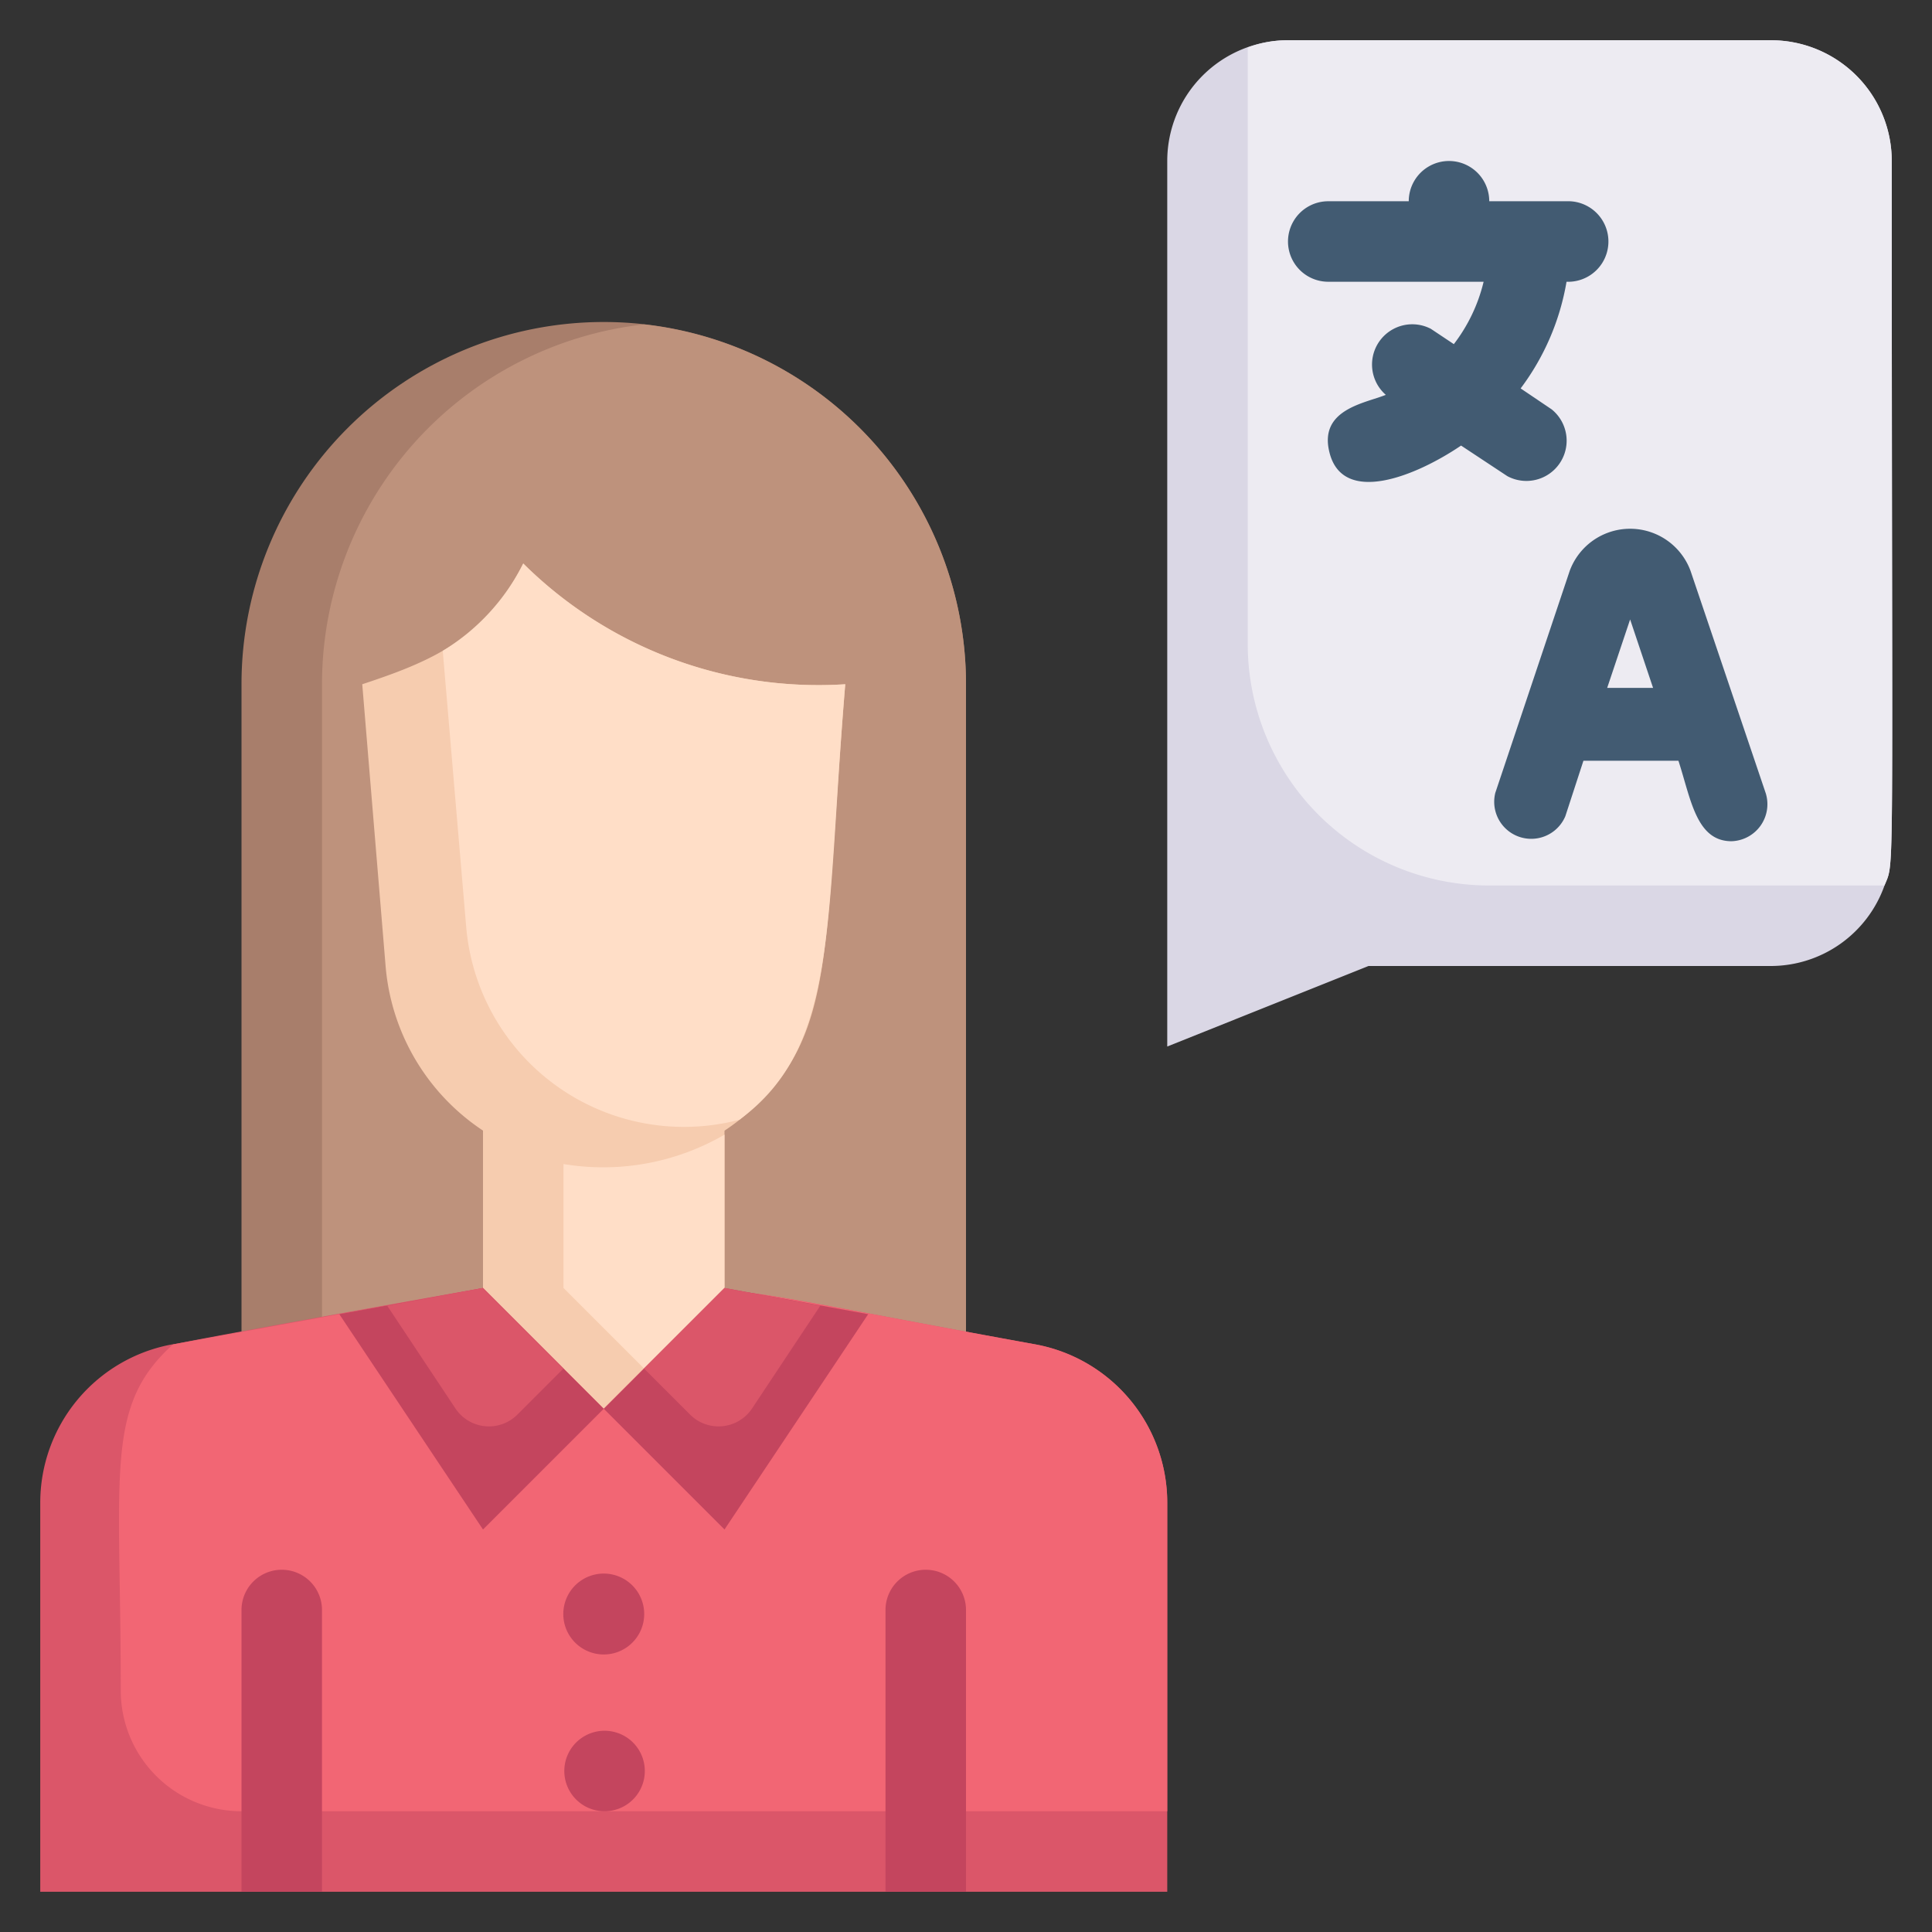 <svg xmlns="http://www.w3.org/2000/svg" viewBox="0 0 48 48"><rect x="0" y="0" width="48" height="48" fill="#333333" stroke="none"/><defs><style>.cls-1{fill:#a87e6b;}.cls-2{fill:#be927c;}.cls-3{fill:#dad7e5;}.cls-4{fill:#edebf2;}.cls-5{fill:#db5669;}.cls-6{fill:#f26674;}.cls-7{fill:#f6ccaf;}.cls-8{fill:#ffdec7;}.cls-9{fill:#c4455e;}.cls-10{fill:#425b72;}</style></defs><title>Female Translator</title><g id="Female_Translator" data-name="Female Translator"><path class="cls-1" d="M24,17V34H6V17a9,9,0,0,1,18,0Z"/><path class="cls-2" d="M24,17V34H8V17a9,9,0,0,1,8-8.94A9,9,0,0,1,24,17Z"/><path class="cls-3" d="M47,4c0,18.45.08,17.34-.18,18A3,3,0,0,1,44,24H34l-5,2V4a3,3,0,0,1,3-3H44A3,3,0,0,1,47,4Z"/><path class="cls-4" d="M47,4c0,18.45.08,17.34-.18,18H37a6,6,0,0,1-6-6V1.18A2.77,2.77,0,0,1,32,1H44A3,3,0,0,1,47,4Z"/><path class="cls-5" d="M29,37.34V47H1V37.34A4,4,0,0,1,4.28,33.4c.1,0-.18,0,7.72-1.4,7.56,0,4.46-.28,13.72,1.4A4,4,0,0,1,29,37.34Z"/><path class="cls-6" d="M29,37.34V45H6a3,3,0,0,1-3-3c0-5.45-.41-7.06,1.3-8.6L12,32c7.56,0,4.46-.28,13.72,1.4A4,4,0,0,1,29,37.34Z"/><path class="cls-7" d="M18,27.19V32l-3,3-3-3V27.19A6,6,0,0,0,18,27.19Z"/><path class="cls-8" d="M18,28.19V32l-2,2-2-2V28.92A6,6,0,0,0,18,28.19Z"/><path class="cls-9" d="M8,40v7H6V40A1,1,0,0,1,8,40Z"/><path class="cls-9" d="M24,40v7H22V40A1,1,0,0,1,24,40Z"/><path class="cls-9" d="M15,45a1,1,0,1,1,1-.8A1,1,0,0,1,15,45Z"/><path class="cls-9" d="M14,40.2a1,1,0,1,1,2-.2A1,1,0,0,1,14,40.2Z"/><path class="cls-10" d="M37.45,11.83a1,1,0,0,0,1.1-1.66l-.77-.52A6.12,6.12,0,0,0,38.92,7,1,1,0,1,0,39,5H37a1,1,0,0,0-2,0H33a1,1,0,0,0,0,2h3.86a4.12,4.12,0,0,1-.74,1.55l-.57-.38a1,1,0,0,0-1.12,1.64c-.52.21-1.67.36-1.4,1.43.33,1.33,2.15.59,3.27-.17Z"/><path class="cls-10" d="M43.87,19.71,42,14.18a1.6,1.6,0,0,0-3,0l-1.85,5.52a.92.92,0,0,0,1.74.58l.45-1.38h2.36c.31.95.44,2,1.32,2A.92.92,0,0,0,43.87,19.71Zm-3.94-2.62.57-1.7.57,1.7Z"/><path class="cls-9" d="M15,35l-3,3L8.43,32.65,12,32Z"/><path class="cls-5" d="M14,34l-1.14,1.14A1,1,0,0,1,11.32,35l-1.7-2.56L12,32Z"/><polygon class="cls-9" points="21.57 32.65 18 38 15 35 18 32 21.57 32.65"/><path class="cls-5" d="M16,34l1.14,1.14A1,1,0,0,0,18.68,35l1.7-2.56L18,32Z"/><path class="cls-7" d="M21,17c-.54,6.57-.23,8.65-2.32,10.56A5.44,5.44,0,0,1,9.58,24L9,17c1.66-.55,3.06-1.11,4-3A10.41,10.41,0,0,0,21,17Z"/><path class="cls-8" d="M21,17c-.5,6-.16,9-2.63,10.82A5.43,5.43,0,0,1,11.58,23L11,16.17A5.34,5.34,0,0,0,13,14,10.41,10.41,0,0,0,21,17Z"/></g></svg>